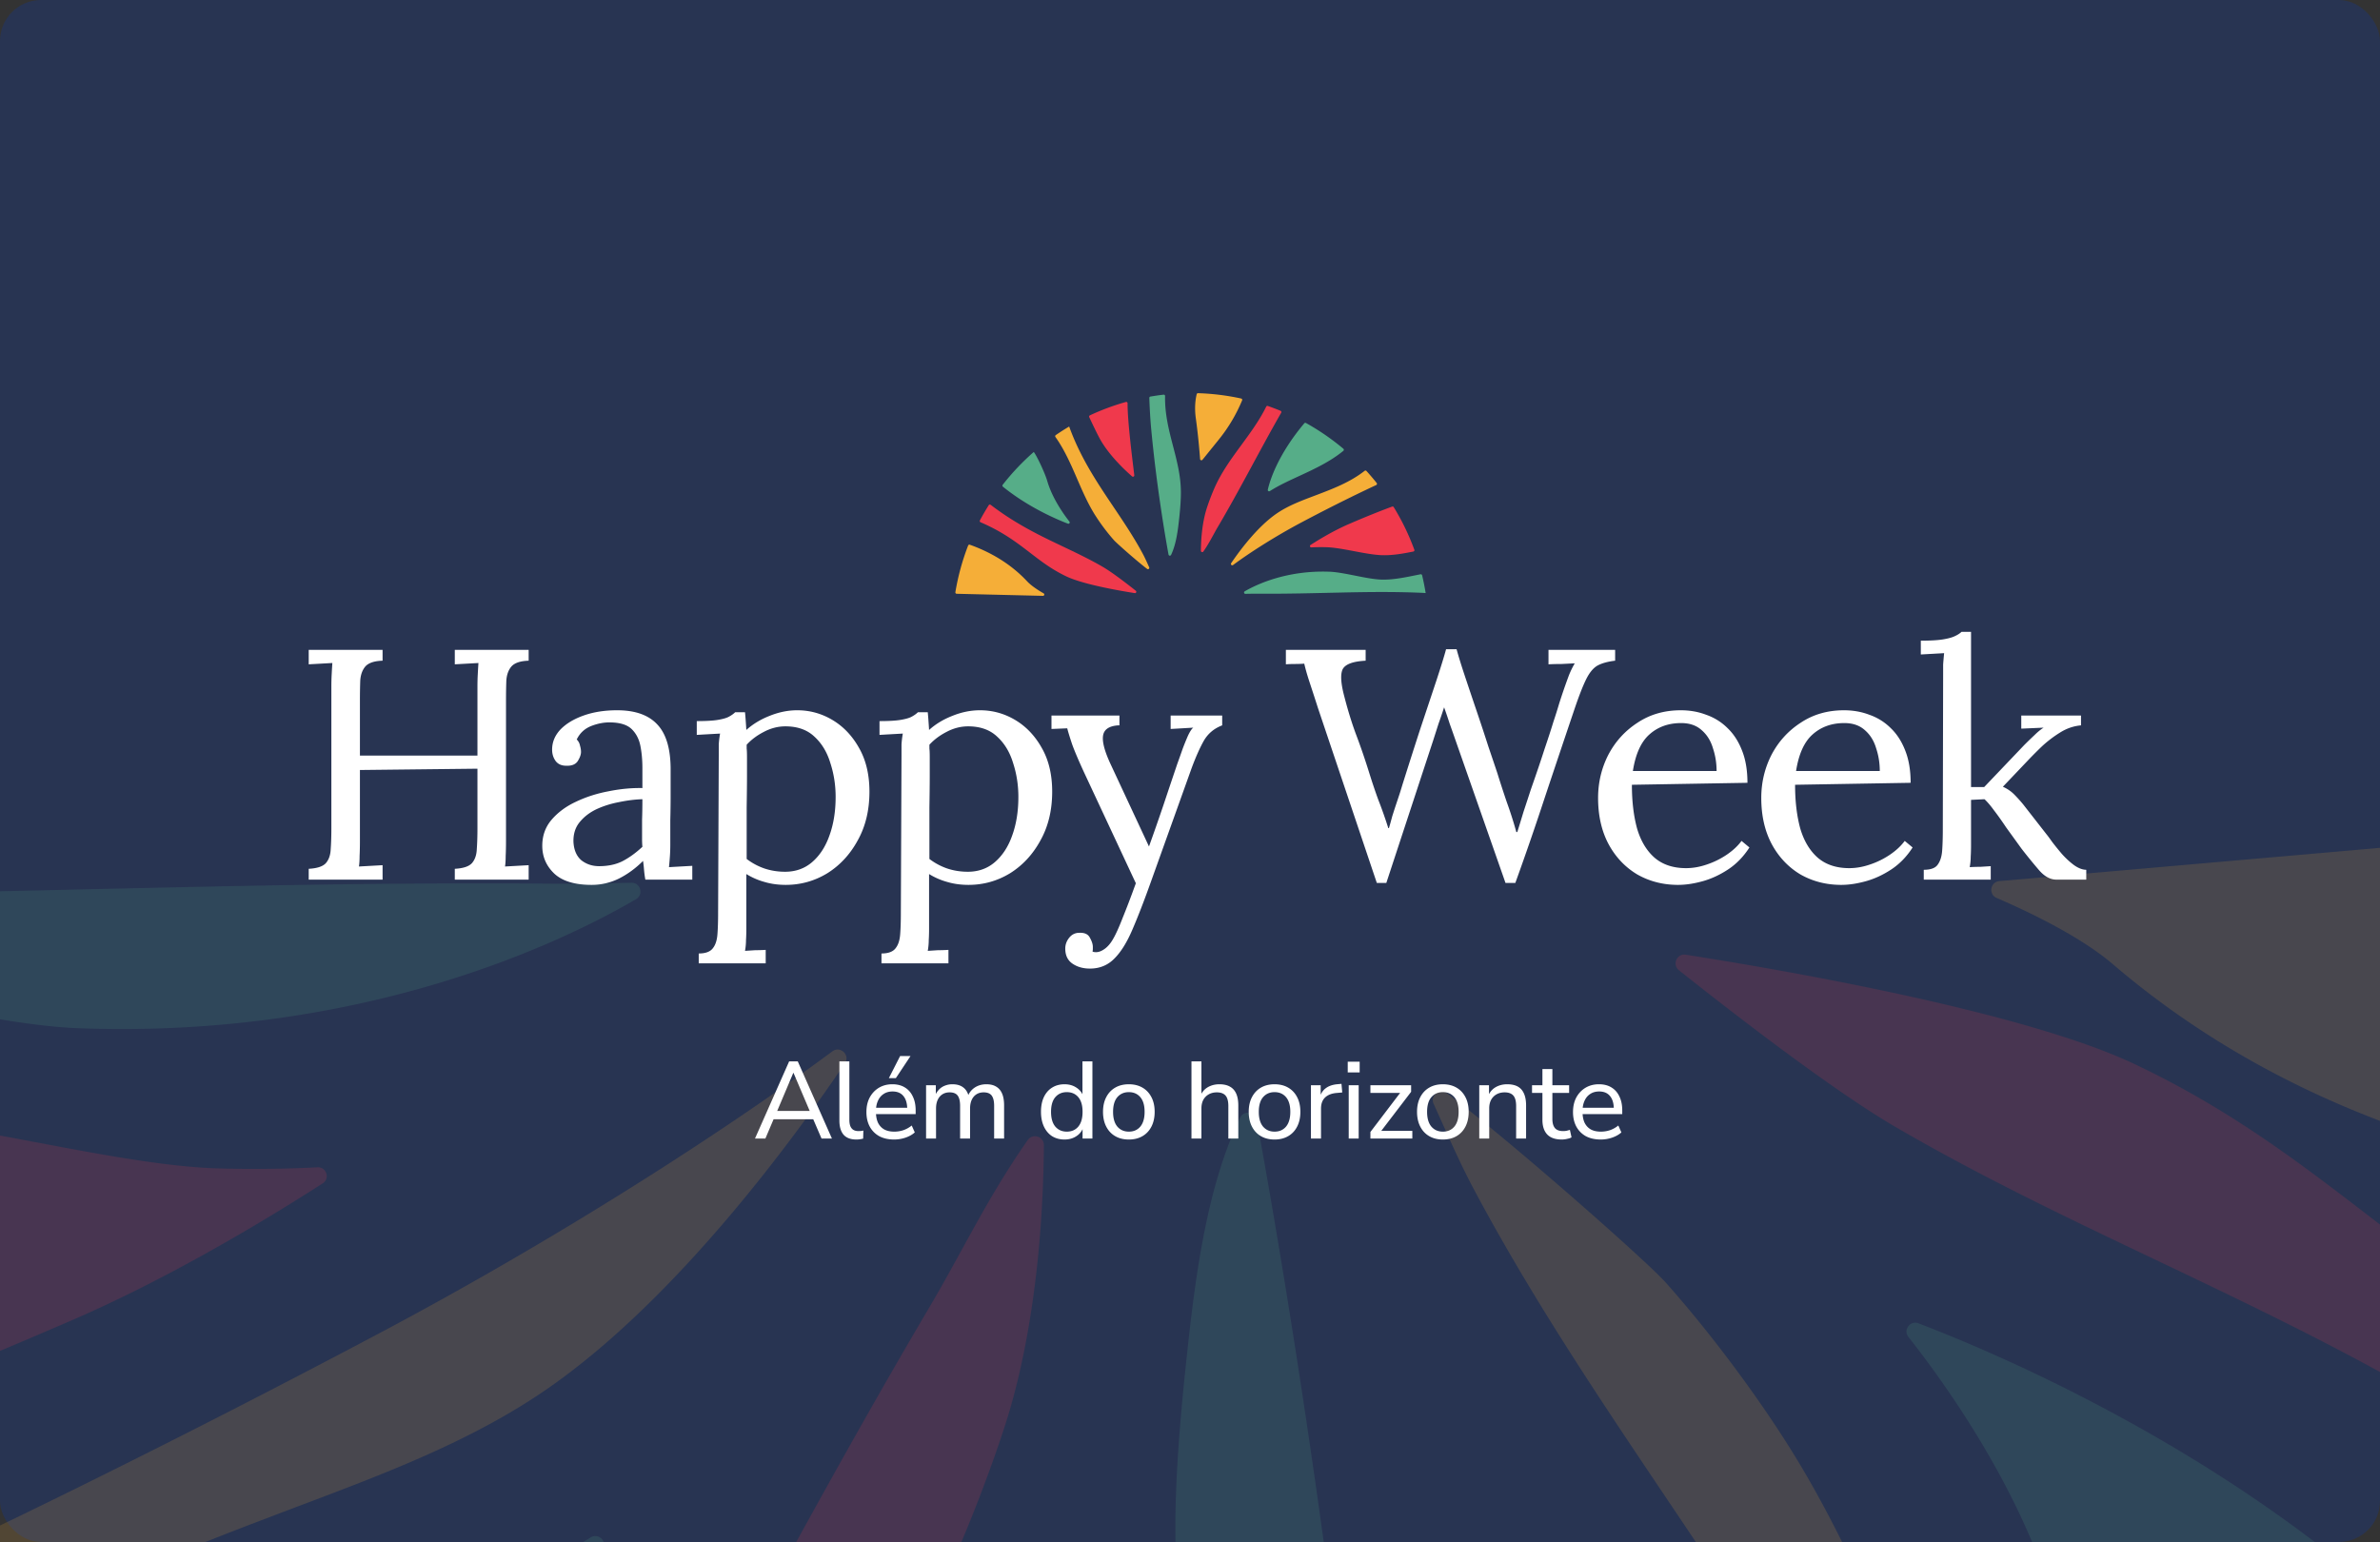 <svg width="696" height="451" viewBox="0 0 696 451" fill="none" xmlns="http://www.w3.org/2000/svg"><rect x="0" y="0" width="696" height="451" fill="#333333" stroke="none"/><rect width="696" height="451" rx="12" fill="#283452"/><g style="mix-blend-mode:luminosity" opacity=".16" clip-path="url(#a)"><path d="M22.817 300.73c84.079 3.203 142.755-25.782 163.187-37.735 2.296-1.347 1.316-4.854-1.347-4.798-7.311.149-17.105.317-22.324.273-115.534-.987-212.35 6.368-318.642 1.595l-5.691-.391a458 458 0 0 0 6.839 34.173 2.59 2.59 0 0 0 3.023 1.943c24.671-4.835 50.502-10.992 75.484-10.21 28.264.888 71.374 14.077 99.471 15.15" fill="#56AD88"/><path d="M94.371 346.123c2.216-1.421 1.105-4.841-1.52-4.71a362 362 0 0 1-29.152.316c-30.4-.894-77.147-14.653-107.72-15.355-19.575-.447-39.598 3.035-59.279 7.045a2.61 2.61 0 0 0-1.923 3.444 456.5 456.5 0 0 0 39.628 81.951 2.57 2.57 0 0 0 3.085 1.086c11.047-4.065 42.123-15.79 83.912-33.912 27.5-11.929 54.66-28.122 72.97-39.865" fill="#F0394C"/><path d="M161.211 405.395c37.307-26.315 70.946-72.318 85.872-94.394 1.627-2.408-1.34-5.226-3.674-3.494-32.391 24.019-81.323 55.318-132.39 82.397-66.13 35.06-117.632 59.663-142.88 71.399-1.514.708-1.98 2.663-.937 3.973a466 466 0 0 0 19.674 23.1c.906.999 2.434 1.105 3.495.273 27.929-21.884 60.5-34.291 92.073-46.288 26.831-10.191 54.958-20.165 78.767-36.966" fill="#F5AE38"/><path d="M113.955 479.737c-28.364 13.152-57.485 26.793-82.646 47.38-1.26 1.031-1.266 2.985-.025 4.028a460.4 460.4 0 0 0 71.896 49.522c1.086.602 2.483.335 3.29-.621 51.582-61.469 66.359-111.059 70.108-127.674.509-2.246-1.955-3.91-3.904-2.675-18.613 11.78-39.014 20.898-58.719 30.04" fill="#56AD88"/><path d="M293.757 417.399c8.136-24.975 11.32-55.412 11.519-82.466.019-2.544-3.265-3.581-4.723-1.502-12.022 17.242-18.781 32.007-28.792 48.963-41.919 71.033-79.989 146.517-120.958 218.053-.77 1.347-.186 3.072 1.247 3.662a452 452 0 0 0 24.485 9.303c1.222.429 2.569-.142 3.14-1.303 27.104-54.99 72.92-97.914 98.299-153.834 5.567-12.27 11.6-28.041 15.783-40.876" fill="#F0394C"/><path d="M402.334 631.479c1.273-.224 2.191-1.328 2.142-2.619-.522-14.132-1.596-37.897-3.476-58.093-10.65-114.764-28.463-215.868-33.484-243.183-.447-2.451-3.792-2.917-4.872-.676-10.198 21.207-13.4 49.161-15.833 72.125-1.67 15.74-3.215 33.882-3.078 49.646.552 63.722 31.727 116.905 30.405 183.836-.031 1.558 1.31 2.812 2.861 2.638a449 449 0 0 0 25.335-3.674" fill="#56AD88"/><path d="M523.689 423.936c-10.135-16.224-23.895-34.595-36.618-48.864-5.66-6.355-45.829-41.751-63.958-55.349-2.123-1.595-4.971.72-3.867 3.134 3.792 8.311 7.367 16.714 11.675 24.814 44.32 83.247 107.149 148.831 142.041 245.528l.311.317a469 469 0 0 0 25.651-16.404c1.186-.813 1.453-2.439.621-3.612-32.609-45.897-46.164-102.041-75.856-149.564" fill="#F5AE38"/><path d="M686.02 458.157c-49.18-39.871-103.959-63.064-124.993-71.108-2.439-.931-4.543 1.942-2.923 3.997 10.669 13.524 32.851 44.364 42.688 78.245 4.314 14.846 18.719 45.444 25.031 54.518l.82 1.173a462.5 462.5 0 0 0 59.799-63.17c.875-1.117.683-2.761-.422-3.655" fill="#56AD88"/><path d="M624.132 311.176c-33.099-15.653-105.324-27.911-131.168-31.945-2.613-.41-4.047 2.917-1.974 4.562 13.996 11.128 44.464 34.843 63.251 45.785 68.153 39.703 139.807 61.196 215.756 119.419 1.198.925 2.954.64 3.761-.639a467 467 0 0 0 17.049-29.251c.714-1.328.093-2.998-1.291-3.594-78.326-33.62-103.629-75.129-165.384-104.337" fill="#F0394C"/><path d="M584.697 257.708c-2.66.229-3.273 3.851-.818 4.913 9.785 4.233 24.661 11.395 33.985 19.377 33.515 28.691 73.642 47.481 117.382 57.81 1.373.322 2.784-.517 3.144-1.881a454 454 0 0 0 14.403-91.94c.086-1.571-1.257-2.863-2.822-2.732z" fill="#F5AE38"/></g><path d="M90.28 257.276v-3.168q3.648-.192 4.992-1.632 1.344-1.536 1.44-4.128.192-2.688.192-6.048v-41.472q0-1.92.096-3.648.096-1.824.192-3.264l-3.456.192-3.456.192v-4.224h21.6v3.168q-3.552.096-4.992 1.632-1.344 1.536-1.536 4.128a166 166 0 0 0-.096 6.048v15.936h34.368v-20.16q0-1.92.096-3.648.096-1.824.192-3.264l-3.456.192-3.456.192v-4.224h21.6v3.168q-3.552.096-4.992 1.632-1.344 1.536-1.536 4.128a166 166 0 0 0-.096 6.048v40.8q0 2.592-.096 4.512 0 1.824-.192 3.072l3.456-.192 3.456-.192v4.224H133v-3.168q3.648-.192 4.992-1.632 1.344-1.536 1.44-4.128.192-2.688.192-6.048v-17.472l-34.368.384v20.64q0 2.592-.096 4.512 0 1.824-.192 3.072l3.456-.192 3.456-.192v4.224zm98.444 0a30 30 0 0 1-.384-2.88 40 40 0 0 0-.288-2.592q-3.264 3.264-7.104 5.184a17.96 17.96 0 0 1-7.968 1.824q-7.296 0-10.848-3.264-3.552-3.36-3.552-8.16 0-4.416 2.688-7.584 2.784-3.264 7.104-5.28 4.416-2.112 9.504-3.072 5.184-1.056 9.984-.96v-5.952q0-3.36-.576-6.336t-2.496-4.896-6.144-2.016q-2.784-.096-5.76 1.056-2.88 1.152-4.224 3.936a3.4 3.4 0 0 1 .96 1.824q.288.96.288 1.824 0 1.152-.96 2.688-.96 1.44-3.36 1.344-2.016 0-3.072-1.344-1.056-1.44-1.056-3.36 0-3.264 2.4-5.856 2.496-2.592 6.816-4.128t9.792-1.536q8.064 0 11.904 4.32 3.84 4.224 3.744 13.44v7.2q0 3.552-.096 7.2v7.2q0 1.536-.096 3.072a94 94 0 0 1-.288 3.456q1.728-.096 3.36-.192l3.456-.192v4.032zm-.864-23.52q-3.264.096-6.912.864-3.552.672-6.624 2.112-2.976 1.44-4.896 3.84-1.824 2.304-1.728 5.664.192 3.552 2.304 5.376 2.208 1.728 5.184 1.728 3.936 0 6.816-1.44 2.976-1.536 5.856-4.224a26 26 0 0 1-.096-2.304v-5.664q.096-2.592.096-5.952m16.476 48v-2.88q2.976 0 4.128-1.536 1.152-1.44 1.344-4.128.192-2.592.192-6.048l.192-46.368v-3.072a29 29 0 0 1 .384-3.168l-3.456.192q-1.632.096-3.36.192v-4.032q4.224 0 6.336-.384 2.208-.384 3.168-.96 1.056-.576 1.728-1.248h2.88q.096.96.192 2.304.096 1.248.192 2.88 2.88-2.592 6.816-4.128 4.032-1.632 8.064-1.632 5.568 0 10.368 2.88t7.776 8.256q2.976 5.28 2.976 12.672 0 8.16-3.456 14.304-3.36 6.144-8.928 9.6-5.568 3.36-12.096 3.36-3.36 0-6.24-.864a20.4 20.4 0 0 1-5.28-2.304v15.936q0 1.92-.096 3.36 0 1.536-.288 3.168 1.536-.096 2.976-.192 1.536 0 3.072-.096v3.936zm25.248-26.784q4.608 0 7.872-2.784 3.36-2.88 5.088-7.776 1.824-4.992 1.824-11.328 0-5.184-1.536-9.888-1.44-4.8-4.704-7.776-3.168-2.976-8.448-2.976-3.264 0-6.336 1.632-2.976 1.536-4.992 3.744v1.152q.096.672.096 2.496v5.28q0 3.456-.096 9.408v15.072a18.5 18.5 0 0 0 5.184 2.784q2.88.96 6.048.96m28.193 26.784v-2.88q2.976 0 4.128-1.536 1.152-1.44 1.344-4.128.192-2.592.192-6.048l.192-46.368v-3.072a29 29 0 0 1 .384-3.168l-3.456.192q-1.632.096-3.36.192v-4.032q4.224 0 6.336-.384 2.208-.384 3.168-.96 1.056-.576 1.728-1.248h2.88q.096.96.192 2.304.096 1.248.192 2.88 2.88-2.592 6.816-4.128 4.032-1.632 8.064-1.632 5.568 0 10.368 2.88t7.777 8.256q2.975 5.28 2.975 12.672 0 8.16-3.455 14.304-3.361 6.144-8.929 9.6-5.568 3.36-12.096 3.36-3.36 0-6.24-.864a20.4 20.4 0 0 1-5.28-2.304v15.936q0 1.92-.096 3.36 0 1.536-.288 3.168 1.536-.096 2.976-.192 1.536 0 3.072-.096v3.936zm25.248-26.784q4.608 0 7.872-2.784 3.36-2.88 5.088-7.776 1.824-4.992 1.824-11.328 0-5.184-1.536-9.888-1.44-4.8-4.704-7.776-3.168-2.976-8.448-2.976-3.264 0-6.336 1.632-2.976 1.536-4.992 3.744v1.152q.096.672.096 2.496v5.28q0 3.456-.096 9.408v15.072a18.5 18.5 0 0 0 5.184 2.784q2.88.96 6.048.96m35.7 28.32q-2.976 0-5.088-1.44t-2.112-4.416q0-1.728 1.152-3.168t2.976-1.44q2.304-.096 3.072 1.44.864 1.536.864 2.688v.576q0 .384-.096.768.288.192 1.056.192 1.152 0 2.496-.96t2.4-2.784q1.248-2.112 2.88-6.336 1.728-4.224 3.84-10.08l-14.976-32.064q-2.496-5.376-3.648-8.544-1.056-3.168-1.44-4.704l-4.608.192v-3.936h19.872v2.88h-.384q-4.032.288-4.416 3.072-.384 2.688 2.208 8.256l11.232 24.096a696 696 0 0 0 4.224-12.096q2.016-6.048 4.032-12a327 327 0 0 0 1.536-4.32 74 74 0 0 1 1.632-4.032q.864-1.824 1.536-2.304l-6.624.384v-3.936h15.072v2.88q-3.552 1.344-5.376 4.512-1.728 3.072-3.552 7.968l-12 33.504q-2.88 8.064-5.28 13.632-2.4 5.664-5.28 8.544-2.88 2.976-7.2 2.976m83.905-25.056-17.184-51.072a783 783 0 0 0-2.592-7.968q-.96-2.976-1.44-5.088-1.344.096-2.688.096t-2.688.096v-4.224h23.328v3.168q-5.568.288-6.72 2.496-1.056 2.208.48 7.968 1.632 6.336 3.552 11.424t3.744 10.944q1.344 4.32 2.688 7.968 1.44 3.648 2.88 8.16h.192q.48-1.632.96-3.456.576-1.824 1.152-3.552l1.056-3.168q.48-1.536.768-2.496 2.688-8.544 5.28-16.512l4.704-14.112q2.016-6.144 2.784-9.024h3.072q.864 3.168 2.496 8.064t3.456 10.272a618 618 0 0 1 3.36 10.176q1.632 4.8 2.592 7.68a334 334 0 0 0 2.784 8.544 116 116 0 0 1 2.784 8.736h.288q.864-2.784 1.824-5.952a765 765 0 0 0 2.112-6.432q2.496-7.104 4.032-11.904 1.632-4.8 2.592-7.968a154 154 0 0 0 1.728-5.472 194 194 0 0 1 1.536-4.608q.576-1.632 1.248-3.456a26 26 0 0 1 1.728-3.552l-3.84.192q-1.92 0-3.84.096v-4.224h19.488v3.168q-3.264.384-5.184 1.44-1.824 1.056-3.264 3.936t-3.456 8.832a6162 6162 0 0 0-8.64 25.728 891 891 0 0 1-8.64 25.056h-2.88l-14.592-41.664a422 422 0 0 0-1.728-4.896q-.768-2.4-1.632-4.8-.768 2.4-1.632 4.8l-1.536 4.8-13.728 41.76zm88.133.576q-6.624 0-12-3.072-5.28-3.168-8.352-8.832-3.072-5.76-3.072-13.536 0-6.72 2.976-12.576 3.072-5.856 8.544-9.408 5.472-3.648 12.672-3.648 4.032 0 7.488 1.344a16.4 16.4 0 0 1 6.24 3.936q2.688 2.592 4.224 6.624 1.536 3.936 1.536 9.312l-33.792.576q0 7.296 1.536 12.864 1.632 5.472 5.184 8.544 3.552 2.976 9.12 2.976 2.976 0 6.048-1.056a23.8 23.8 0 0 0 5.856-2.88q2.688-1.824 4.32-4.032l2.304 1.92q-2.592 4.032-6.24 6.432t-7.488 3.456-7.104 1.056M477.515 225.5h24.48q0-3.456-1.056-6.624-.96-3.264-3.264-5.28-2.304-2.112-6.048-2.112-5.568 0-9.312 3.36-3.648 3.264-4.8 10.656m60.971 33.312q-6.624 0-12-3.072-5.28-3.168-8.352-8.832-3.072-5.76-3.072-13.536 0-6.72 2.976-12.576 3.072-5.856 8.544-9.408 5.472-3.648 12.672-3.648 4.032 0 7.488 1.344a16.4 16.4 0 0 1 6.24 3.936q2.688 2.592 4.224 6.624 1.536 3.936 1.536 9.312l-33.792.576q0 7.296 1.536 12.864 1.632 5.472 5.184 8.544 3.552 2.976 9.12 2.976 2.976 0 6.048-1.056a23.8 23.8 0 0 0 5.856-2.88q2.688-1.824 4.32-4.032l2.304 1.92q-2.592 4.032-6.24 6.432t-7.488 3.456-7.104 1.056M525.238 225.5h24.48q0-3.456-1.056-6.624-.96-3.264-3.264-5.28-2.304-2.112-6.048-2.112-5.568 0-9.312 3.36-3.648 3.264-4.8 10.656m37.343 31.776v-2.88q2.976 0 4.032-1.44 1.152-1.536 1.344-4.128.192-2.688.192-6.144l.096-45.408v-2.88q.096-1.44.288-3.36l-6.816.384v-4.032q4.224 0 6.528-.384t3.456-.96q1.248-.576 1.92-1.248h2.784v45.408h3.84l11.712-12.288a113 113 0 0 1 2.976-2.88q1.344-1.344 2.688-2.208l-6.528.288v-3.84h17.472v2.88q-3.264.288-6.144 2.112a34.6 34.6 0 0 0-5.184 3.936 119 119 0 0 0-4.032 4.032l-7.488 7.872q1.92.864 3.264 2.208a42 42 0 0 1 2.688 2.976l6.816 8.736q.48.576 1.632 2.208a89 89 0 0 0 2.88 3.552q1.728 1.92 3.552 3.264 1.92 1.344 3.552 1.344v2.88h-8.736q-2.688 0-5.088-2.784a161 161 0 0 1-5.088-6.24 6175 6175 0 0 0-4.512-6.24q-1.92-2.88-3.552-4.992-1.536-2.112-2.784-3.264l-3.936.192V247.1q0 1.92-.096 3.456 0 1.44-.288 3.072a49 49 0 0 1 3.072-.096l3.072-.192v3.936zM220.788 333l9.984-22.56h2.528l9.984 22.56h-3.04l-2.752-6.4 1.376.768h-13.696l1.376-.768-2.72 6.4zm11.2-19.2-4.992 11.808-.768-.672h11.584l-.736.672-5.024-11.808zm18.444 19.488q-2.496 0-3.744-1.408-1.215-1.44-1.216-4.128V310.44h2.912v17.088q0 1.088.288 1.856.32.736.896 1.088.609.352 1.504.352.353 0 .704-.032.384-.032.704-.128l-.064 2.368a9 9 0 0 1-1.024.192 7 7 0 0 1-.96.064m11.069 0q-2.528 0-4.352-.96a7 7 0 0 1-2.784-2.784q-.992-1.824-.992-4.288 0-2.432.96-4.256.992-1.824 2.688-2.848 1.728-1.024 3.936-1.024 2.143 0 3.648.928 1.536.928 2.336 2.656.832 1.696.832 4.096v1.056h-12.128v-1.856h10.208l-.544.448q0-2.496-1.088-3.84-1.088-1.376-3.2-1.376-1.536 0-2.624.736-1.088.704-1.664 2.016-.576 1.28-.576 2.976v.192q0 1.92.608 3.232.64 1.28 1.824 1.952 1.184.64 2.912.64 1.376 0 2.656-.416a8.1 8.1 0 0 0 2.464-1.376l.896 2.016q-1.056.96-2.72 1.536a10.4 10.4 0 0 1-3.296.544m-1.568-17.952 3.296-6.464h3.04l-4.288 6.464zM270.819 333v-15.584h2.848v3.392h-.352q.416-1.184 1.152-1.984a4.65 4.65 0 0 1 1.76-1.248 5.8 5.8 0 0 1 2.304-.448q1.983 0 3.2.96 1.215.928 1.632 2.848h-.448q.576-1.76 2.048-2.784 1.503-1.024 3.488-1.024 1.76 0 2.88.704 1.152.672 1.728 2.048.576 1.344.576 3.456V333h-2.912v-9.536q0-2.048-.704-3.008-.705-.96-2.368-.96-1.216 0-2.112.576t-1.376 1.632-.48 2.528V333h-2.912v-9.536q0-2.048-.704-3.008-.705-.96-2.368-.96-1.216 0-2.112.576t-1.376 1.632-.48 2.528V333zm40.483.288q-2.049 0-3.616-.96-1.536-.992-2.4-2.816-.864-1.856-.864-4.32 0-2.496.832-4.288.864-1.824 2.4-2.784 1.567-.992 3.648-.992 2.08 0 3.584 1.056a4.94 4.94 0 0 1 2.016 2.752h-.352V310.44h2.912V333h-2.88v-3.616h.32a4.9 4.9 0 0 1-2.016 2.848q-1.505 1.056-3.584 1.056m.672-2.304q2.112 0 3.36-1.472 1.248-1.504 1.248-4.32t-1.248-4.288-3.36-1.472q-2.08 0-3.36 1.472-1.248 1.472-1.248 4.288t1.248 4.32q1.28 1.472 3.36 1.472m18.141 2.304q-2.304 0-4-.992t-2.624-2.816-.928-4.288.928-4.256q.928-1.824 2.624-2.816t4-.992 4 .992 2.624 2.816q.928 1.792.928 4.256t-.928 4.288-2.624 2.816-4 .992m0-2.304q2.112 0 3.36-1.472 1.248-1.504 1.248-4.32t-1.248-4.288-3.36-1.472q-2.08 0-3.36 1.472-1.248 1.472-1.248 4.288t1.248 4.32q1.28 1.472 3.36 1.472M348.43 333v-22.56h2.912v10.368h-.416q.672-1.824 2.176-2.752 1.535-.928 3.488-.928 1.887 0 3.104.704 1.215.672 1.824 2.048.608 1.375.608 3.456V333h-2.912v-9.504q0-1.376-.352-2.272t-1.12-1.312q-.736-.416-1.888-.416-1.345 0-2.368.576a4.06 4.06 0 0 0-1.6 1.632q-.544 1.056-.544 2.464V333zm24.296.288q-2.304 0-4-.992-1.695-.992-2.624-2.816-.928-1.824-.928-4.288t.928-4.256q.929-1.824 2.624-2.816t4-.992 4 .992q1.697.992 2.624 2.816.928 1.792.928 4.256t-.928 4.288-2.624 2.816q-1.695.992-4 .992m0-2.304q2.112 0 3.36-1.472 1.248-1.504 1.248-4.32t-1.248-4.288-3.36-1.472q-2.079 0-3.36 1.472-1.248 1.472-1.248 4.288t1.248 4.32q1.281 1.472 3.36 1.472M383.369 333v-15.584h2.848v3.712h-.32q.512-1.92 1.856-2.88 1.344-.992 3.552-1.152l.992-.096.224 2.528-1.824.16q-2.112.224-3.264 1.376-1.12 1.152-1.12 3.168V333zm10.759-19.328v-3.136h3.488v3.136zm.288 19.328v-15.584h2.912V333zm6.346 0v-1.92l9.248-12.16v.736h-9.248v-2.24h11.904v1.92l-9.344 12.224v-.8h9.696V333zm21.185.288q-2.304 0-4-.992-1.695-.992-2.624-2.816-.928-1.824-.928-4.288t.928-4.256q.929-1.824 2.624-2.816t4-.992 4 .992q1.697.992 2.624 2.816.928 1.792.928 4.256t-.928 4.288-2.624 2.816q-1.695.992-4 .992m0-2.304q2.112 0 3.36-1.472 1.248-1.504 1.248-4.32t-1.248-4.288-3.36-1.472q-2.079 0-3.36 1.472-1.248 1.472-1.248 4.288t1.248 4.32q1.281 1.472 3.36 1.472M432.59 333v-15.584h2.848v3.392h-.352q.672-1.824 2.176-2.752 1.536-.928 3.488-.928 1.887 0 3.104.672 1.215.672 1.824 2.08.608 1.375.608 3.456V333h-2.912v-9.504q0-1.376-.352-2.272t-1.12-1.312q-.736-.416-1.888-.416-1.344 0-2.368.576a4.06 4.06 0 0 0-1.6 1.632q-.544 1.056-.544 2.464V333zm24.136.288q-2.847 0-4.256-1.472-1.408-1.504-1.408-4.288v-7.872h-3.04v-2.24h3.04v-4.736h2.912v4.736h4.896v2.24h-4.896v7.616q0 1.76.736 2.656.737.896 2.432.896.512 0 .992-.096.513-.128.96-.256l.48 2.176q-.447.288-1.28.448a6.7 6.7 0 0 1-1.568.192m11.409 0q-2.529 0-4.352-.96a7 7 0 0 1-2.784-2.784q-.993-1.824-.992-4.288 0-2.432.96-4.256.992-1.824 2.688-2.848 1.728-1.024 3.936-1.024 2.144 0 3.648.928 1.536.928 2.336 2.656.832 1.696.832 4.096v1.056h-12.128v-1.856h10.208l-.544.448q0-2.496-1.088-3.84-1.088-1.376-3.2-1.376-1.536 0-2.624.736-1.088.704-1.664 2.016-.576 1.28-.576 2.976v.192q0 1.92.608 3.232.639 1.28 1.824 1.952 1.184.64 2.912.64 1.375 0 2.656-.416a8.1 8.1 0 0 0 2.464-1.376l.896 2.016q-1.056.96-2.72 1.536a10.4 10.4 0 0 1-3.296.544" fill="#fff"/><path d="M388.815 167.217c-12.786-.487-21.708 3.921-24.815 5.738-.349.205-.2.738.205.73 1.112-.023 2.601-.048 3.395-.042 17.568.15 32.29-.968 48.454-.242l.865.059a70 70 0 0 0-1.04-5.196.395.395 0 0 0-.46-.296c-3.751.735-7.679 1.672-11.478 1.553-4.298-.135-10.854-2.141-15.126-2.304" fill="#56AD88"/><path d="M383.256 159.385c-.337.216-.168.736.232.716a55 55 0 0 1 4.433-.048c4.622.136 11.731 2.228 16.38 2.335 2.977.068 6.021-.462 9.014-1.072a.396.396 0 0 0 .293-.523 69.4 69.4 0 0 0-6.027-12.462.39.39 0 0 0-.469-.165c-1.68.618-6.405 2.401-12.76 5.157-4.181 1.814-8.311 4.276-11.096 6.062" fill="#F0394C"/><path d="M373.092 150.371c-5.673 4.002-10.788 10.997-13.058 14.354-.247.367.204.795.559.532 4.926-3.653 12.366-8.412 20.132-12.53 10.056-5.331 17.887-9.073 21.727-10.857a.396.396 0 0 0 .142-.604 70 70 0 0 0-2.992-3.513.39.39 0 0 0-.531-.042c-4.247 3.328-9.2 5.215-14.001 7.039-4.08 1.55-8.357 3.067-11.978 5.621" fill="#F5AE38"/><path d="M380.278 139.067c4.314-2 8.742-4.075 12.568-7.205a.402.402 0 0 0 .004-.613 70 70 0 0 0-10.933-7.53.4.4 0 0 0-.5.094c-7.844 9.347-10.091 16.888-10.661 19.415-.078.341.297.594.593.407 2.831-1.792 5.933-3.178 8.929-4.568" fill="#56AD88"/><path d="M352.937 148.546c-1.237 3.798-1.721 8.426-1.752 12.54-.003.387.497.545.719.229 1.828-2.622 2.855-4.868 4.378-7.446 6.374-10.802 12.163-22.28 18.393-33.158a.392.392 0 0 0-.19-.557 69 69 0 0 0-3.723-1.415.39.39 0 0 0-.477.199c-4.122 8.362-11.089 14.889-14.948 23.392a65 65 0 0 0-2.4 6.216" fill="#F0394C"/><path d="M349.711 122.415c.665 4.715 1.084 9.767 1.242 11.85.026.353.472.487.695.211l4.814-5.959a46.6 46.6 0 0 0 6.781-11.419.4.4 0 0 0-.283-.541A69.6 69.6 0 0 0 350.354 115a.4.4 0 0 0-.398.303c-.322 1.313-.713 3.792-.245 7.112" fill="#F5AE38"/><path d="M336.426 115.992a.39.39 0 0 0-.325.398c.079 2.149.242 5.763.528 8.834 1.62 17.452 4.328 32.826 5.092 36.98.068.372.577.443.741.103 1.55-3.225 2.037-7.476 2.407-10.968.254-2.394.489-5.152.468-7.55-.084-9.689-4.824-17.777-4.623-27.954a.395.395 0 0 0-.435-.402 69 69 0 0 0-3.853.559" fill="#56AD88"/><path d="M318.72 121.484a.394.394 0 0 0-.19.524c.97 2.069 2.608 5.504 3.42 6.882 2.785 4.73 7.341 8.911 9.118 10.449a.39.39 0 0 0 .642-.34c-.426-3.68-2.002-15.622-1.962-21.049a.395.395 0 0 0-.501-.381 69 69 0 0 0-10.527 3.915" fill="#F0394C"/><path d="M320.18 150.552a58.4 58.4 0 0 0 5.569 7.43c.86.966 6.969 6.349 9.725 8.417.323.242.756-.11.588-.477-.576-1.264-1.12-2.542-1.775-3.773-6.739-12.659-16.293-22.632-21.599-37.336l-.048-.048a71 71 0 0 0-3.9 2.494.39.39 0 0 0-.095.549c4.959 6.98 7.02 15.517 11.535 22.744" fill="#F5AE38"/><path d="M293.288 142.348c7.478 6.063 15.808 9.59 19.007 10.813.371.142.691-.295.444-.608-1.622-2.056-4.995-6.746-6.491-11.898-.656-2.257-2.847-6.91-3.806-8.29l-.125-.179a70.3 70.3 0 0 0-9.093 9.606.4.4 0 0 0 .064.556" fill="#56AD88"/><path d="M311.902 168.617c5.033 2.38 16.016 4.244 19.946 4.857.397.063.615-.443.3-.693-2.128-1.693-6.761-5.299-9.618-6.963-10.364-6.037-21.26-9.305-32.809-18.159a.394.394 0 0 0-.572.097 71 71 0 0 0-2.592 4.448.397.397 0 0 0 .196.547c11.911 5.112 15.758 11.424 25.149 15.866" fill="#F0394C"/><path d="M304.989 174.276c.406.01.56-.527.207-.729-1.408-.805-3.535-2.139-4.809-3.502-4.58-4.902-10.327-8.42-16.763-10.72a.4.4 0 0 0-.506.231 69 69 0 0 0-3.73 13.651.397.397 0 0 0 .38.461z" fill="#F5AE38"/><defs><clipPath id="a"><path fill="#fff" d="M0 37h696v414H0z"/></clipPath></defs></svg>